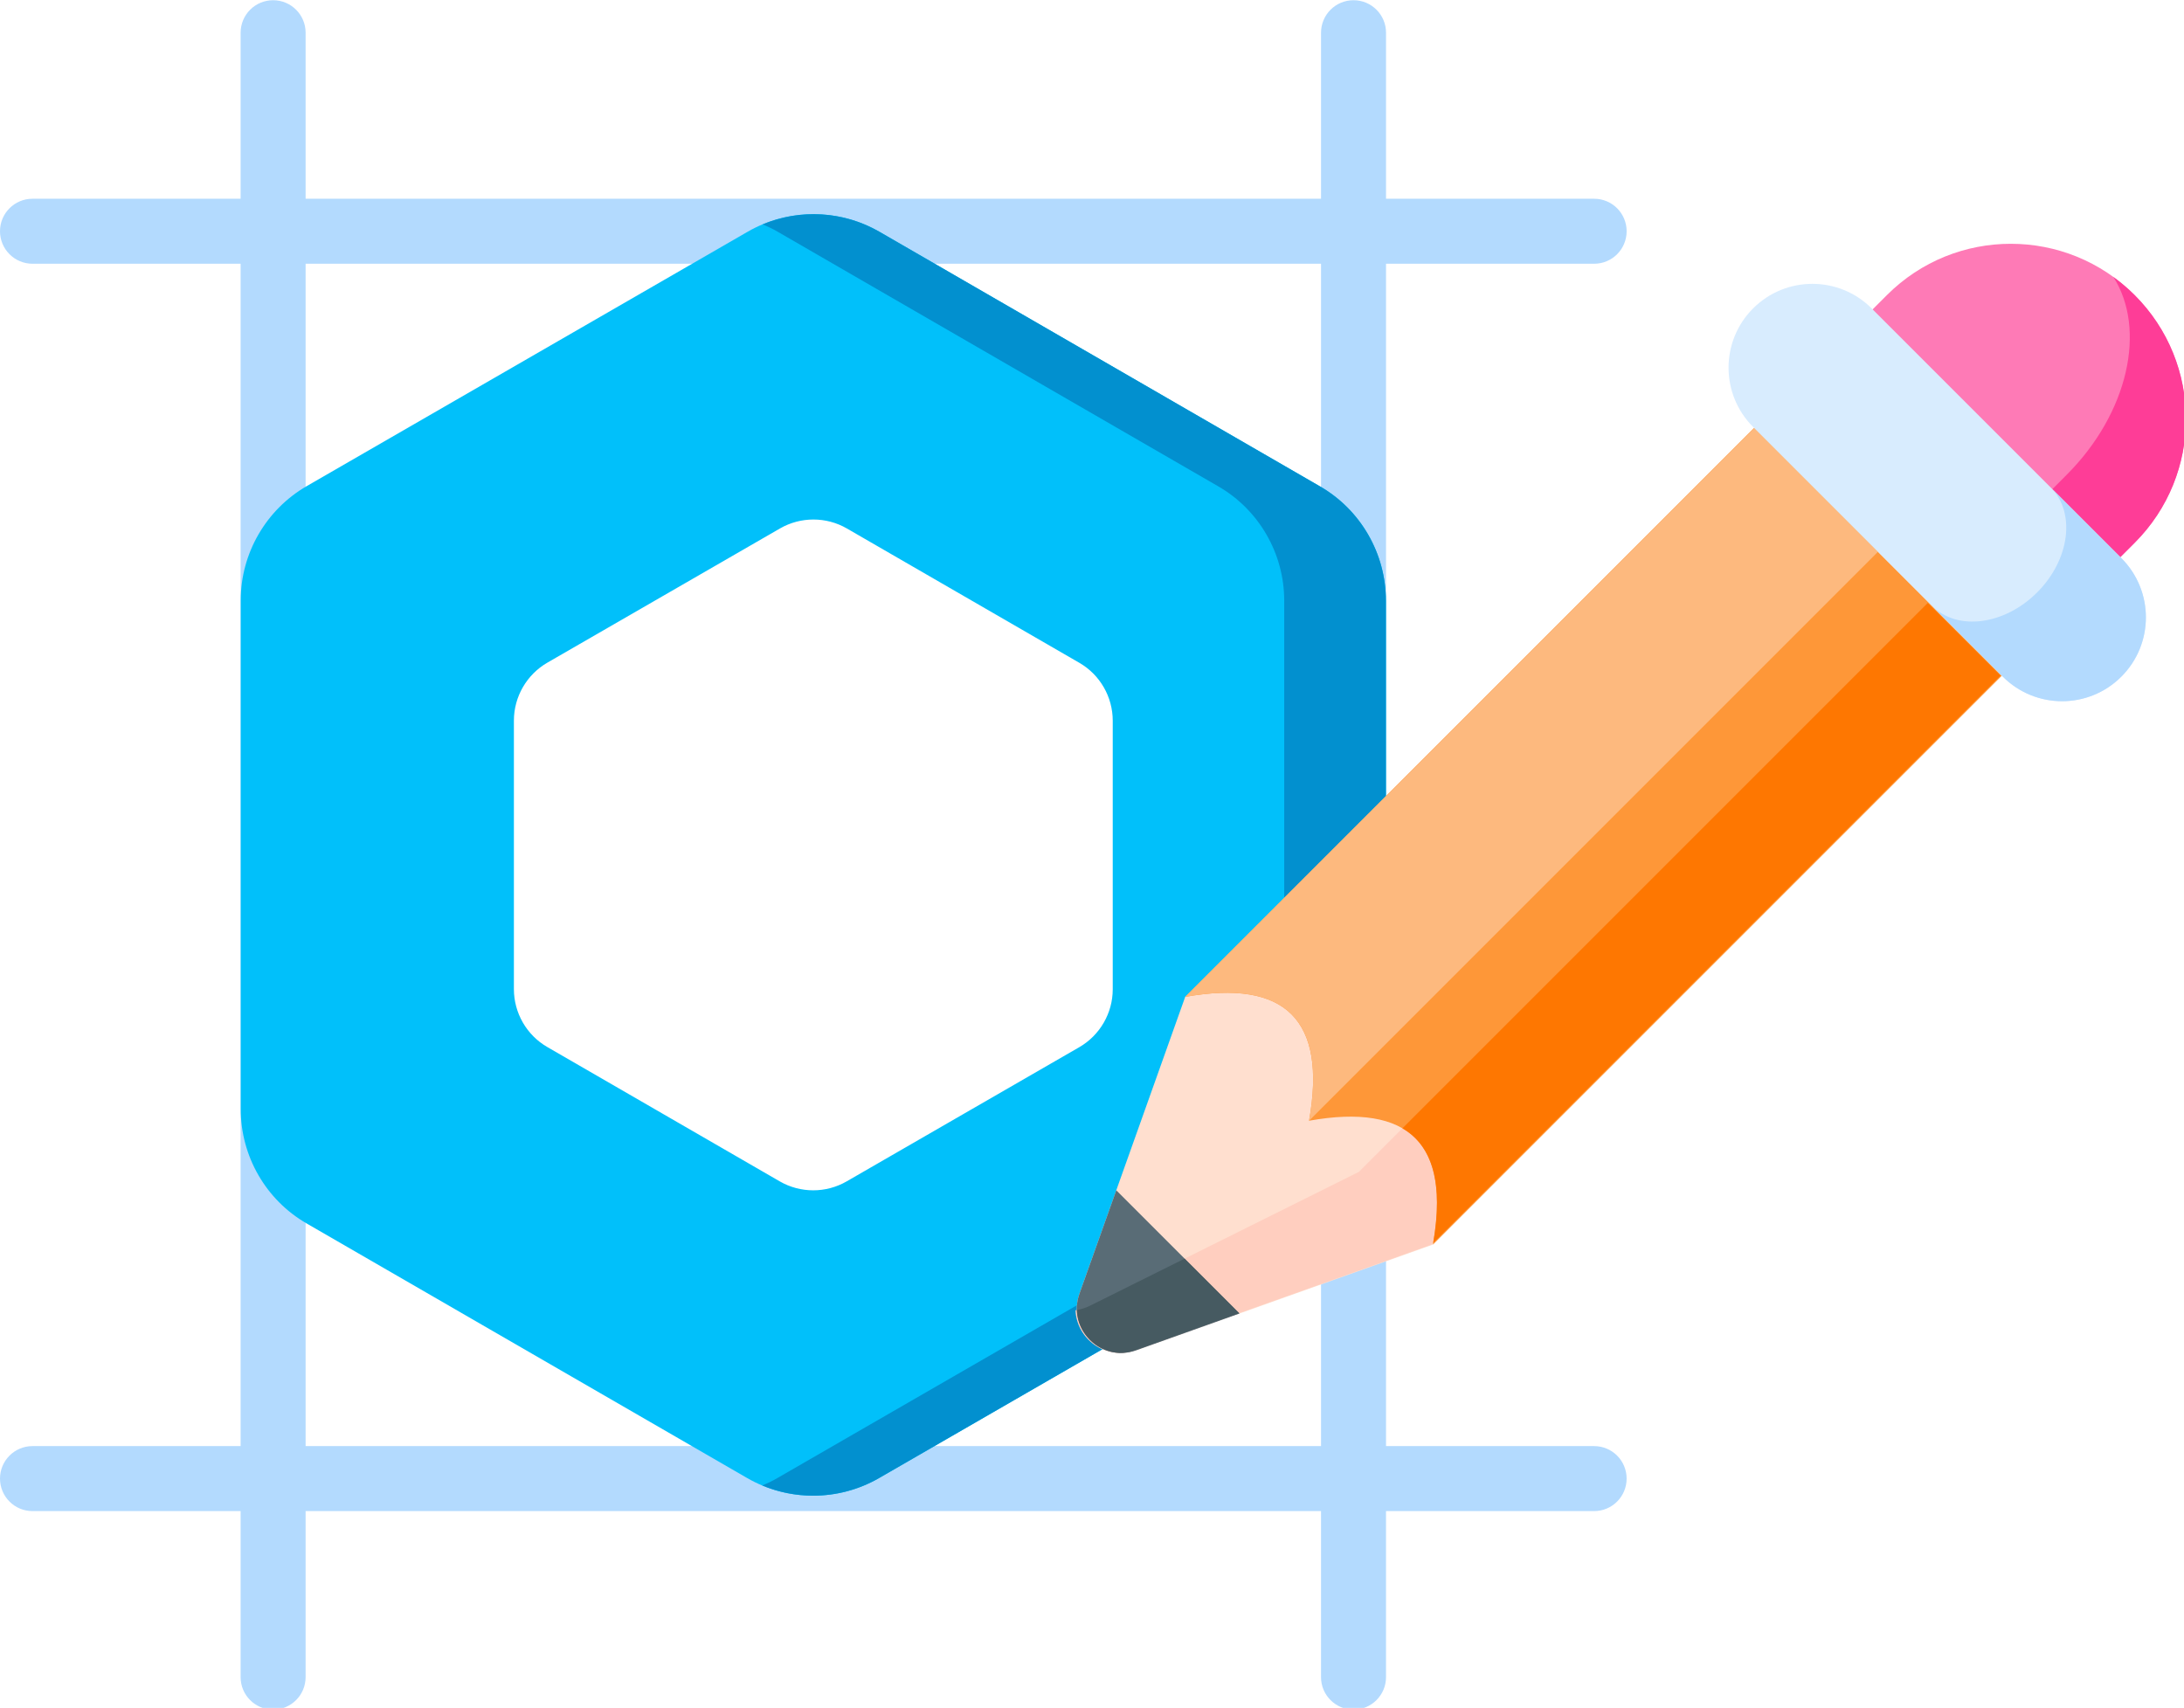 <?xml version="1.0" encoding="UTF-8" standalone="no"?> <svg xmlns:dc="http://purl.org/dc/elements/1.1/" xmlns:cc="http://creativecommons.org/ns#" xmlns:rdf="http://www.w3.org/1999/02/22-rdf-syntax-ns#" xmlns:svg="http://www.w3.org/2000/svg" xmlns="http://www.w3.org/2000/svg" version="1.1" width="102.309" viewBox="0 0 102.309 80" height="80" id="Capa_1"><defs id="defs37"></defs><g transform="matrix(0.2,0,0,0.2,0,-11.154)" id="g32"><path id="path2" fill="#b3dafe" d="M 373.386,394.459 H 324.64 V 117.541 h 48.746 c 4.204,0 7.611,-3.407 7.611,-7.611 0,-4.204 -3.407,-7.611 -7.611,-7.611 H 324.64 V 63.432 c 0,-4.204 -3.407,-7.611 -7.612,-7.611 -4.205,0 -7.611,3.407 -7.611,7.611 v 38.886 H 71.581 V 63.432 c 0,-4.204 -3.408,-7.611 -7.611,-7.611 -4.203,0 -7.611,3.407 -7.611,7.611 v 38.886 H 7.611 c -4.204,0 -7.611,3.407 -7.611,7.611 0,4.204 3.408,7.611 7.611,7.611 H 56.358 V 394.458 H 7.611 c -4.204,0 -7.611,3.407 -7.611,7.612 0,4.205 3.408,7.612 7.611,7.612 h 48.747 v 38.886 c 0,4.204 3.408,7.611 7.611,7.611 4.203,0 7.611,-3.407 7.611,-7.611 v -38.886 h 237.835 v 38.886 c 0,4.204 3.407,7.611 7.611,7.611 4.204,0 7.612,-3.407 7.612,-7.611 v -38.886 h 48.746 c 4.204,0 7.611,-3.407 7.611,-7.612 0,-4.205 -3.405,-7.611 -7.609,-7.611 z m -301.805,0 V 117.541 h 237.835 v 276.918 z"></path><path id="path4" fill="#01c0fa" d="M 309.205,169.702 205.993,110.059 c -9.521,-5.501 -21.353,-5.505 -30.878,-0.012 L 71.858,169.612 c -9.525,5.494 -15.468,15.738 -15.472,26.734 v 119.205 c -0.004,10.995 5.885,21.244 15.406,26.747 l 103.211,59.642 c 4.765,2.752 10.107,4.129 15.45,4.129 5.334,0 10.669,-1.373 15.428,-4.117 l 103.258,-59.564 c 9.525,-5.495 15.468,-15.739 15.472,-26.734 V 196.45 c 0.004,-10.996 -5.885,-21.245 -15.406,-26.748 z m -48.575,54.872 v 62.905 c -0.002,5.576 -3.016,10.77 -7.845,13.555 l -54.488,31.431 c -4.83,2.787 -10.829,2.783 -15.655,-0.006 l -54.464,-31.473 c -4.828,-2.79 -7.813,-7.986 -7.81,-13.561 V 224.52 c 0.002,-5.575 3.016,-10.769 7.845,-13.554 l 54.488,-31.431 c 2.413,-1.392 5.118,-2.088 7.823,-2.088 2.708,0 5.417,0.699 7.832,2.094 l 54.465,31.473 c 4.826,2.789 7.811,7.985 7.809,13.56 z"></path><path id="path6" fill="#0290cf" d="M 309.205,169.702 205.993,110.059 c -8.379,-4.841 -18.545,-5.421 -27.356,-1.747 1.208,0.504 2.392,1.083 3.54,1.747 l 103.212,59.643 c 9.521,5.502 15.41,15.752 15.405,26.748 v 119.204 c -0.004,10.995 -5.946,21.24 -15.472,26.734 l -103.258,59.564 c -1.143,0.659 -2.32,1.234 -3.521,1.735 3.802,1.585 7.855,2.382 11.909,2.382 5.334,0 10.669,-1.373 15.428,-4.117 l 103.258,-59.564 c 9.525,-5.495 15.468,-15.739 15.472,-26.734 V 196.45 c 0.005,-10.996 -5.884,-21.245 -15.405,-26.748 z"></path><g id="g30"><path id="path8" fill="#fe7ab6" d="m 499.984,124.882 c 16.022,16.022 16.022,41.998 0,58.02 l -12.184,12.184 -58.02,-58.02 12.184,-12.184 c 16.022,-16.021 41.998,-16.021 58.02,0 z"></path><path id="path10" fill="#fe3d97" d="m 499.984,124.882 c -1.571,-1.571 -3.24,-2.982 -4.983,-4.245 7.822,12.244 3.51,31.89 -10.941,46.34 l -12.184,12.184 15.924,15.924 12.184,-12.184 c 16.021,-16.021 16.021,-41.997 0,-58.019 z"></path><path id="path12" fill="#ffdfcf" d="m 410.851,155.996 -133.25,133.25 -24.759,69.487 c -2.944,8.262 5.03,16.236 13.292,13.292 l 69.487,-24.759 133.25,-133.25 z"></path><path id="path14" fill="#ffcebf" d="m 451.526,196.989 -133.25,133.25 -62.924,31.322 c -1.209,0.602 -2.362,0.936 -3.443,1.081 0.24,6.629 6.97,11.854 13.907,9.383 l 69.487,-24.759 133.25,-133.25 z"></path><path id="path16" fill="#fe9738" d="m 277.601,289.245 c 23.546,-4.206 33.216,5.464 29.01,29.01 23.546,-4.206 33.216,5.464 29.01,29.01 l 133.25,-133.25 -58.02,-58.02 z"></path><path id="path18" fill="#fe7701" d="M 335.683,346.884 468.552,214.015 451.526,196.989 328.485,320.03 c 7.18,4.17 9.577,13.124 7.198,26.854 z"></path><path id="path20" fill="#596c76" d="m 261.46,334.546 -8.618,24.186 c -2.944,8.262 5.03,16.236 13.292,13.292 l 24.186,-8.618 z"></path><path id="path22" fill="#465a61" d="m 252.224,362.586 c 0.165,5.378 4.603,9.841 9.971,10.051 1.178,0.009 2.395,-0.176 3.62,-0.613 l 24.421,-8.702 -12.77,-12.77 -22.115,11.008 c -1.093,0.545 -2.137,0.862 -3.127,1.026 z"></path><path id="path24" fill="#fdb97e" d="m 410.851,155.996 -133.25,133.25 c 23.546,-4.206 33.216,5.464 29.01,29.01 l 133.25,-133.25 z"></path><path id="path26" fill="#d8ecfe" d="m 496.869,186.486 -58.488,-58.488 c -7.667,-7.667 -20.097,-7.667 -27.764,0 -7.667,7.667 -7.667,20.097 0,27.764 l 58.488,58.488 c 7.667,7.667 20.097,7.667 27.764,0 7.667,-7.667 7.667,-20.098 0,-27.764 z"></path><path id="path28" fill="#b3dafe" d="m 496.869,186.486 -16.552,-16.552 c 5.913,5.914 4.492,16.922 -3.175,24.589 -7.667,7.667 -18.676,9.088 -24.589,3.175 l 16.552,16.552 c 7.667,7.667 20.097,7.667 27.764,0 7.667,-7.667 7.667,-20.098 0,-27.764 z"></path></g></g></svg> 